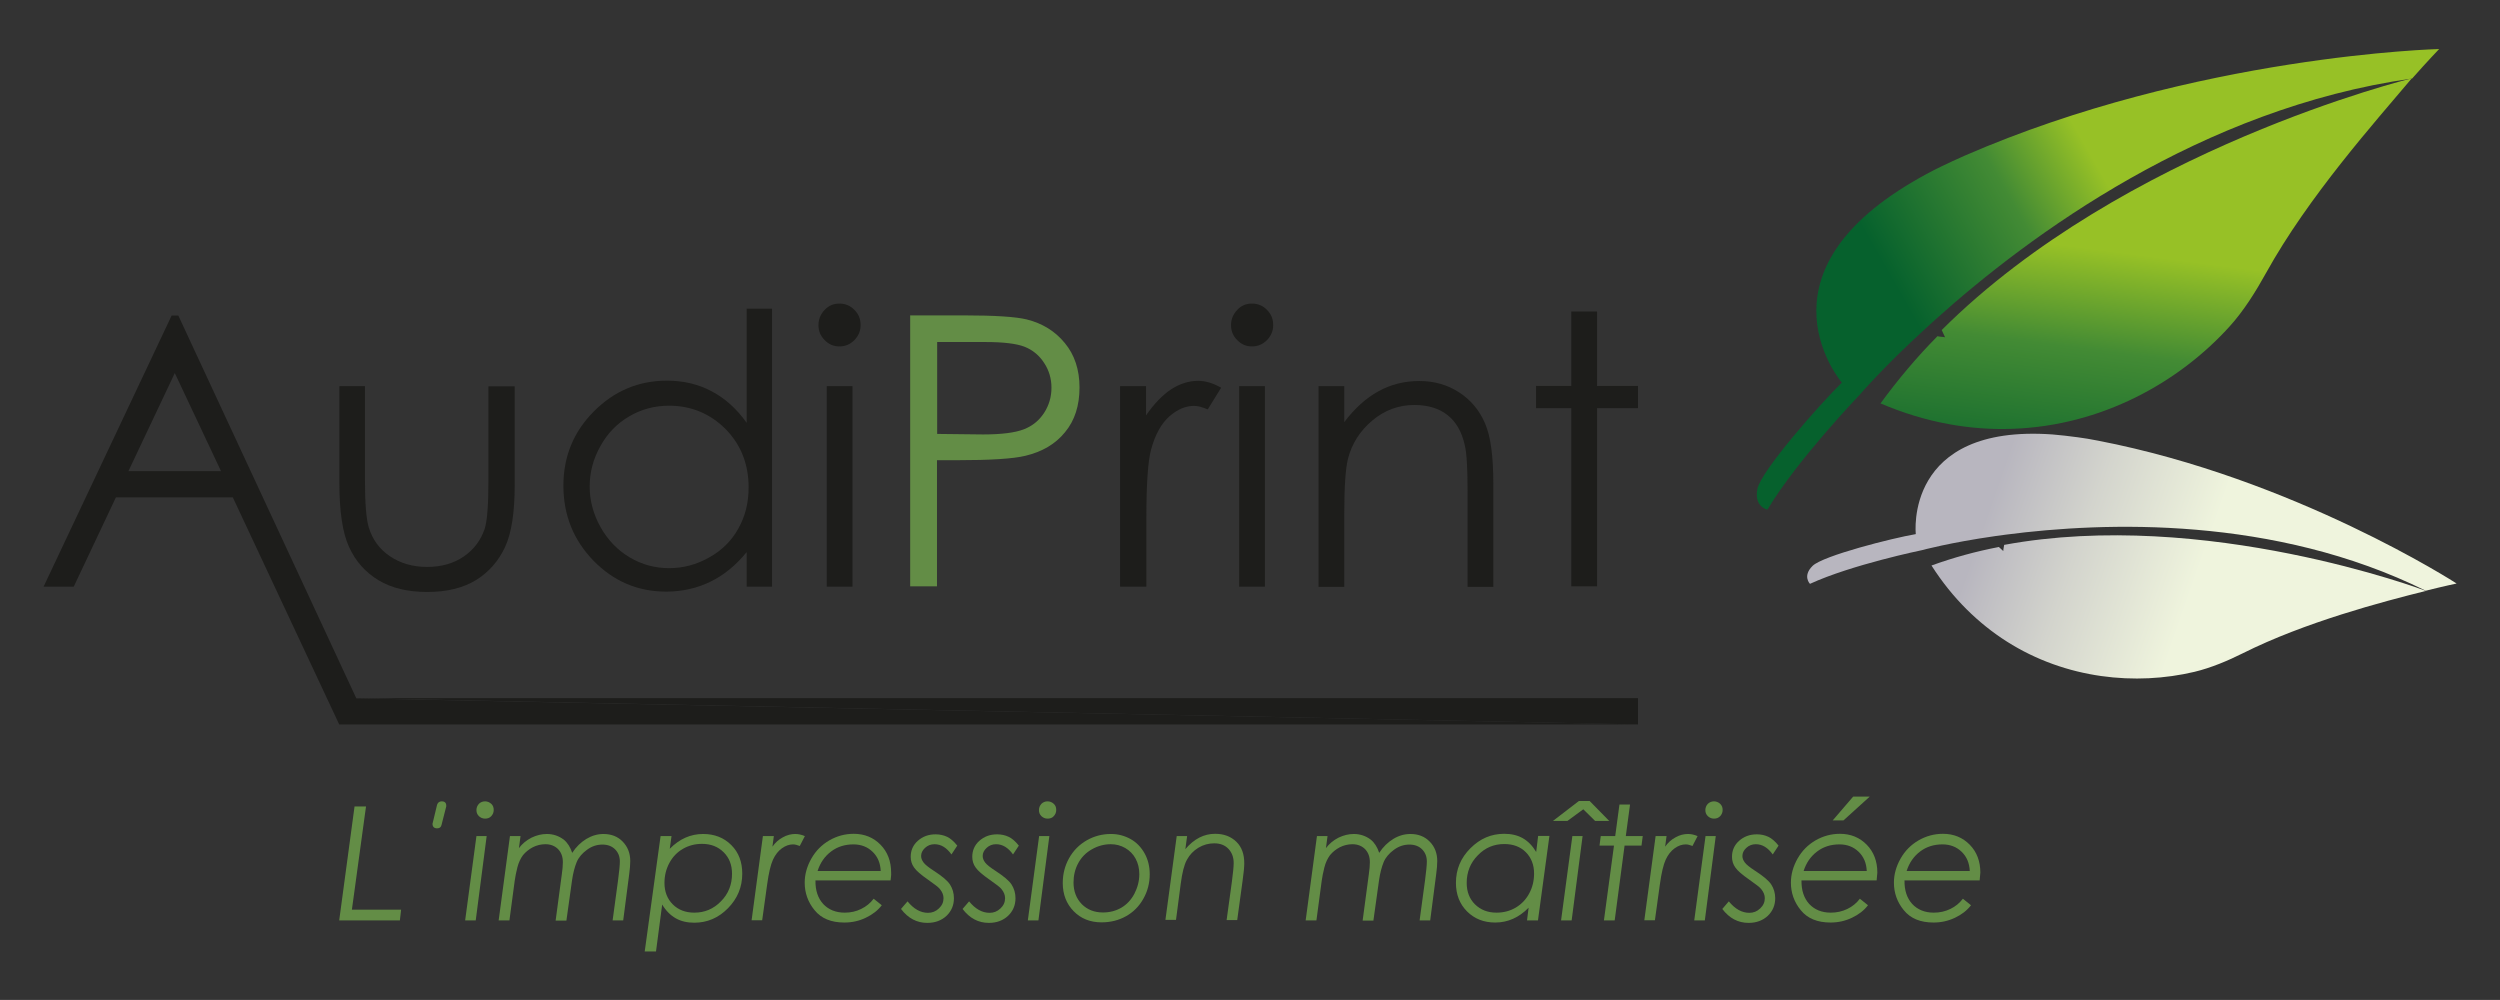 <?xml version="1.0" encoding="utf-8"?>
<!-- Generator: Adobe Illustrator 22.1.0, SVG Export Plug-In . SVG Version: 6.00 Build 0)  -->
<svg version="1.1" id="Calque_1" xmlns="http://www.w3.org/2000/svg" xmlns:xlink="http://www.w3.org/1999/xlink" x="0px" y="0px"
	 viewBox="0 0 1417.3 566.9" style="enable-background:new 0 0 1417.3 566.9;" xml:space="preserve">
<rect x="0" y="0" width="1417.3" height="566.9" fill="#333333" stroke="none"/>
<style type="text/css">
	.st0{fill:url(#SVGID_1_);}
	.st1{fill:url(#SVGID_2_);}
	.st2{fill:url(#SVGID_3_);}
	.st3{fill:url(#SVGID_4_);}
	.st4{fill:#638D46;}
	.st5{fill:#1D1D1B;}
</style>
<g>
	<g>
		
			<linearGradient id="SVGID_1_" gradientUnits="userSpaceOnUse" x1="1131.974" y1="206.592" x2="1314.171" y2="249.462" gradientTransform="matrix(0.995 0.103 -0.103 0.995 -20.102 -31.152)">
			<stop  offset="0.21" style="stop-color:#B8B6BF"/>
			<stop  offset="0.503" style="stop-color:#D3D4CD"/>
			<stop  offset="0.872" style="stop-color:#EFF4DD"/>
		</linearGradient>
		<path class="st0" d="M1136.2,308.9c-0.1,1-0.5,2.4-0.5,3.5c-0.8-0.8-1.7-1.5-2.5-2.3c-13,2.5-25.8,6-38.2,10.5
			c12,18.8,26.7,32.9,42.7,43.1c33.7,21.4,73.3,25,106.3,17.2c9.6-2.3,19.2-6.4,27.4-10.5c35.3-17.7,79.4-29.3,103.9-35.4
			c0,0,0,0,0,0C1374.4,334.6,1249.9,287.9,1136.2,308.9z"/>
		
			<linearGradient id="SVGID_2_" gradientUnits="userSpaceOnUse" x1="1134.512" y1="195.669" x2="1317.003" y2="238.608" gradientTransform="matrix(0.995 0.103 -0.103 0.995 -20.102 -31.152)">
			<stop  offset="0.21" style="stop-color:#B8B6BF"/>
			<stop  offset="0.503" style="stop-color:#D3D4CD"/>
			<stop  offset="0.872" style="stop-color:#EFF4DD"/>
		</linearGradient>
		<path class="st1" d="M1189.3,249.8c-3.9-0.8-7.7-1.4-11.4-1.9c-5-0.7-9.8-1.2-14.3-1.6c-84.4-6-77.5,56.5-77.5,56.5
			c-13.4,2.3-52.5,12.2-58.5,18c-5.9,5.8-1.5,10.2-1.5,10.2c23.7-10.9,63.5-19.1,63.5-19.1s15.8-4.3,41.7-8c1.9-0.3,3.9-0.5,5.9-0.8
			c56-7.3,152.2-10.7,238,31.8c10.8-2.7,17.5-4.1,17.5-4.1S1300.8,271.3,1189.3,249.8z"/>
	</g>
</g>
<linearGradient id="SVGID_3_" gradientUnits="userSpaceOnUse" x1="1155.684" y1="348.077" x2="1193.974" y2="153.68" gradientTransform="matrix(0.998 -6.505446e-02 6.505462e-02 0.998 21.052 16.766)">
	<stop  offset="0" style="stop-color:#06612D"/>
	<stop  offset="0.446" style="stop-color:#438B34"/>
	<stop  offset="0.733" style="stop-color:#97C126"/>
</linearGradient>
<path class="st2" d="M1100.8,187.1c0.6,1.1,1.3,3,1.9,4.1c-1.4-0.3-2.8-0.2-4.3-0.6c-11.7,11.8-22.5,24.7-32.3,38.1
	c25.8,11,51.1,15.3,75,14.4c50.3-1.8,94-26.2,122.7-57.8c8.4-9.2,15.3-20.5,20.9-30.6c24.1-43.5,61.8-85.6,82.6-110.3c0,0,0,0,0,0
	C1366.5,44.6,1204,84.3,1100.8,187.1z"/>
<linearGradient id="SVGID_4_" gradientUnits="userSpaceOnUse" x1="1047.723" y1="226.073" x2="1211.02" y2="146.714" gradientTransform="matrix(0.998 -6.505446e-02 6.505462e-02 0.998 21.052 16.766)">
	<stop  offset="0" style="stop-color:#06612D"/>
	<stop  offset="0.446" style="stop-color:#438B34"/>
	<stop  offset="0.733" style="stop-color:#97C126"/>
</linearGradient>
<path class="st3" d="M1113.7,88.3c-4.6,2-9,4.1-13.2,6.1c-5.8,2.8-11.1,5.7-16,8.6c-92,53.9-40.3,113.9-40.3,113.9
	c-12.3,12-45.9,50.1-47.9,60.3c-2,10.3,5.7,11.7,5.7,11.7c16.9-28.2,52.3-65.1,52.3-65.1s13.4-15.7,37.7-37.9c1.8-1.6,3.6-3.3,5.5-5
	c52.9-47.5,150.5-119.5,270-136.4c9.3-10.5,15.3-16.7,15.3-16.7S1244.9,31.2,1113.7,88.3z"/>
<g>
	<path class="st4" d="M201,457.2h6.5l-8,58.5h27.9l-0.7,6.1h-34.4L201,457.2z"/>
	<path class="st4" d="M270.1,474h5.8l-6.2,47.8h-6L270.1,474z M275,454.3c1.3,0,2.5,0.5,3.5,1.4s1.4,2.1,1.4,3.5
		c0,1.4-0.5,2.5-1.4,3.5s-2.1,1.4-3.5,1.4c-1.4,0-2.5-0.5-3.5-1.4c-1-1-1.4-2.1-1.4-3.5c0-1.3,0.5-2.5,1.4-3.5
		C272.4,454.8,273.6,454.3,275,454.3z"/>
	<path class="st4" d="M289.1,474h6l-0.9,6.8c1.9-2.5,4.2-4.4,7.1-5.9c2.9-1.4,5.8-2.1,8.7-2.1c3.6,0,6.8,1.1,9.6,3.2
		c2.1,1.7,3.7,4.2,4.8,7.5c2.2-3.4,4.9-6,8-7.9c3.2-1.9,6.4-2.8,9.7-2.8c4.4,0,8.1,1.4,10.9,4.3s4.3,6.5,4.3,11c0,2-0.2,4.6-0.6,7.5
		l-3.4,26.2h-6l3.1-22.9c0.6-4.8,1-8.3,1-10.5c0-2.8-0.9-5.1-2.7-6.9c-1.8-1.8-4.2-2.7-7.2-2.7c-3.2,0-6.1,1-8.8,3
		c-2.7,2-4.7,4.3-5.8,7c-1.1,2.7-2,6.1-2.6,10.2l-3.2,22.9H315l3.5-26.2c0.4-2.8,0.6-5.1,0.6-6.9c0-3.1-0.9-5.5-2.7-7.4
		c-1.8-1.8-4.2-2.8-7.2-2.8c-2.5,0-4.9,0.6-7.1,1.7c-2.3,1.2-4.1,2.7-5.6,4.5c-1.4,1.9-2.5,4.2-3.2,7s-1.2,5.3-1.5,7.5l-3,22.5h-6.1
		L289.1,474z"/>
	<path class="st4" d="M374.5,474h6.2l-1,7.2c5.5-5.6,11.8-8.4,18.9-8.4c6.5,0,11.8,2.1,16,6.3s6.2,9.6,6.2,16.2
		c0,7.6-2.7,14.1-8.1,19.6c-5.4,5.5-11.8,8.2-19.1,8.2c-4,0-7.5-0.8-10.5-2.5s-5.6-4.3-7.7-7.8l-3.5,26.6h-6.4L374.5,474z
		 M398,478.4c-3.9,0-7.5,0.9-10.8,2.8c-3.3,1.9-5.8,4.5-7.7,8c-1.9,3.5-2.8,7.3-2.8,11.4c0,4.9,1.6,9,4.7,12.1
		c3.1,3.1,7.2,4.7,12.2,4.7c5.9,0,10.9-2.1,15.1-6.4c4.2-4.2,6.3-9.5,6.3-15.6c0-5.1-1.6-9.1-4.7-12.2
		C407.1,480,403,478.4,398,478.4z"/>
	<path class="st4" d="M432.5,474h6.2l-0.8,6c1.6-2.3,3.6-4.1,5.9-5.3c2.3-1.3,4.7-1.9,7.1-1.9c1.7,0,3.5,0.4,5.4,1.2l-2.9,5.6
		c-1.5-0.6-2.8-0.9-3.8-0.9c-2.1,0-4.2,0.7-6.3,2.2c-2.1,1.5-3.8,3.7-5.1,6.5c-1.3,2.9-2.4,7.5-3.3,14.1l-2.8,20.2h-6L432.5,474z"/>
	<path class="st4" d="M504.9,499.1h-42.6c-0.1,5.7,1.4,10.1,4.4,13.4c3,3.2,7.1,4.9,12.2,4.9c3.4,0,6.5-0.7,9.3-2.1
		c2.9-1.4,5.2-3.3,7.1-5.8l4.6,3.7c-2.3,3-5.3,5.3-9.1,7.1c-3.7,1.8-7.8,2.7-12.1,2.7c-7.5,0-13.1-2.3-16.9-7
		c-3.8-4.6-5.6-9.9-5.6-15.6c0-4.7,1.3-9.3,3.8-13.7c2.5-4.4,5.9-7.8,10.2-10.3c4.2-2.4,8.8-3.7,13.8-3.7c6.1,0,11.2,2.1,15.2,6.2
		c4,4.1,6,9.4,6,15.8C505.3,496,505.1,497.4,504.9,499.1z M499.3,493.8c-0.2-4.5-1.7-8.1-4.6-10.9c-2.9-2.8-6.5-4.2-10.9-4.2
		c-4.8,0-9,1.3-12.6,4c-3.6,2.7-6.2,6.4-7.7,11.1H499.3z"/>
	<path class="st4" d="M542.7,479.4l-3.3,5c-2.7-3.8-5.9-5.8-9.6-5.8c-2.1,0-3.9,0.7-5.4,2.1c-1.5,1.4-2.2,2.9-2.2,4.6
		c0,1.3,0.5,2.5,1.4,3.7c0.9,1.2,2.9,2.8,6,4.8c4.6,3,7.6,5.5,9,7.7c1.4,2.2,2.2,4.8,2.2,7.7c0,4-1.4,7.3-4.2,10
		c-2.8,2.6-6.4,4-10.9,4c-5.9,0-10.9-2.6-14.9-7.9l3.7-4.3c3.5,4.3,7.4,6.5,11.6,6.5c2.4,0,4.4-0.8,6.2-2.5c1.8-1.7,2.6-3.6,2.6-5.8
		c0-1.8-0.7-3.5-2-5.1c-0.8-1.1-3.1-2.8-6.8-5.4c-4-2.8-6.6-5-7.9-6.9c-1.3-1.8-1.9-3.8-1.9-6.1c0-3.5,1.3-6.6,4-9s6-3.7,10.1-3.7
		c2.4,0,4.6,0.5,6.5,1.4C538.7,475.2,540.7,476.9,542.7,479.4z"/>
	<path class="st4" d="M577.6,479.4l-3.3,5c-2.7-3.8-5.9-5.8-9.6-5.8c-2.1,0-3.9,0.7-5.4,2.1c-1.5,1.4-2.2,2.9-2.2,4.6
		c0,1.3,0.5,2.5,1.4,3.7c0.9,1.2,2.9,2.8,6,4.8c4.6,3,7.6,5.5,9,7.7c1.4,2.2,2.2,4.8,2.2,7.7c0,4-1.4,7.3-4.2,10
		c-2.8,2.6-6.4,4-10.9,4c-5.9,0-10.9-2.6-14.9-7.9l3.7-4.3c3.5,4.3,7.4,6.5,11.6,6.5c2.4,0,4.4-0.8,6.2-2.5c1.8-1.7,2.6-3.6,2.6-5.8
		c0-1.8-0.7-3.5-2-5.1c-0.8-1.1-3.1-2.8-6.8-5.4c-4-2.8-6.6-5-7.9-6.9c-1.3-1.8-1.9-3.8-1.9-6.1c0-3.5,1.3-6.6,4-9s6-3.7,10.1-3.7
		c2.4,0,4.6,0.5,6.5,1.4C573.6,475.2,575.6,476.9,577.6,479.4z"/>
	<path class="st4" d="M589.1,474h5.8l-6.2,47.8h-6L589.1,474z M593.9,454.3c1.3,0,2.5,0.5,3.5,1.4s1.4,2.1,1.4,3.5
		c0,1.4-0.5,2.5-1.4,3.5s-2.1,1.4-3.5,1.4c-1.4,0-2.5-0.5-3.5-1.4c-1-1-1.4-2.1-1.4-3.5c0-1.3,0.5-2.5,1.4-3.5
		C591.3,454.8,592.5,454.3,593.9,454.3z"/>
	<path class="st4" d="M629.8,472.8c4.1,0,7.8,1,11.2,2.9c3.4,1.9,6,4.7,7.9,8.1s2.9,7.4,2.9,11.8c0,5-1.2,9.7-3.6,13.9
		c-2.4,4.3-5.7,7.6-9.8,9.9s-8.7,3.5-13.9,3.5c-6.4,0-11.7-2.1-15.8-6.3c-4.1-4.2-6.2-9.5-6.2-16c0-5.1,1.2-9.8,3.6-14.1
		c2.4-4.3,5.8-7.7,10-10.1C620.3,474,624.9,472.8,629.8,472.8z M629.7,478.6c-3.8,0-7.4,1-10.7,2.9c-3.4,1.9-5.9,4.5-7.7,7.8
		c-1.8,3.3-2.7,7-2.7,11c0,5,1.6,9.1,4.7,12.3c3.1,3.1,7.1,4.7,12,4.7c3.8,0,7.3-0.9,10.4-2.7c3.1-1.8,5.6-4.5,7.4-7.9
		c1.8-3.5,2.8-7.2,2.8-11.1c0-3.3-0.7-6.2-2.1-8.8c-1.4-2.6-3.3-4.5-5.8-6C635.4,479.3,632.7,478.6,629.7,478.6z"/>
	<path class="st4" d="M667.1,474h5.9l-1,7.4c4.9-5.8,10.5-8.7,16.9-8.7c4.9,0,8.9,1.5,12,4.5s4.5,7.1,4.5,12.2c0,2-0.3,5.5-1,10.3
		l-3,21.9h-6l3-21.9c0.6-4.7,1-8.1,1-10.4c0-3.3-1-6-3-8.1s-4.7-3.1-8-3.1c-3.2,0-6.2,0.8-9,2.5c-2.8,1.7-4.9,3.9-6.5,6.8
		s-2.7,7.4-3.5,13.5l-2.7,20.6h-6L667.1,474z"/>
	<path class="st4" d="M746.6,474h6l-0.9,6.8c1.9-2.5,4.2-4.4,7.1-5.9c2.9-1.4,5.8-2.1,8.7-2.1c3.6,0,6.8,1.1,9.6,3.2
		c2.1,1.7,3.7,4.2,4.8,7.5c2.2-3.4,4.9-6,8-7.9s6.4-2.8,9.7-2.8c4.4,0,8.1,1.4,10.9,4.3c2.8,2.8,4.3,6.5,4.3,11c0,2-0.2,4.6-0.6,7.5
		l-3.4,26.2h-6l3.1-22.9c0.6-4.8,1-8.3,1-10.5c0-2.8-0.9-5.1-2.7-6.9s-4.2-2.7-7.2-2.7c-3.2,0-6.1,1-8.8,3c-2.7,2-4.7,4.3-5.8,7
		c-1.1,2.7-2,6.1-2.6,10.2l-3.2,22.9h-6.1l3.5-26.2c0.4-2.8,0.6-5.1,0.6-6.9c0-3.1-0.9-5.5-2.7-7.4c-1.8-1.8-4.2-2.8-7.2-2.8
		c-2.5,0-4.9,0.6-7.1,1.7c-2.3,1.2-4.1,2.7-5.6,4.5c-1.4,1.9-2.5,4.2-3.2,7s-1.2,5.3-1.5,7.5l-3,22.5h-6.1L746.6,474z"/>
	<path class="st4" d="M871.9,521.8h-6.2l0.9-7.2c-5.5,5.6-11.8,8.4-18.9,8.4c-6.5,0-11.8-2.1-16-6.3c-4.2-4.2-6.3-9.6-6.3-16.2
		c0-7.6,2.7-14.1,8.2-19.6s11.8-8.2,19.2-8.2c4,0,7.5,0.8,10.5,2.5c3,1.7,5.5,4.3,7.6,7.8l1.1-9.1h6.4L871.9,521.8z M848.4,517.4
		c3.9,0,7.5-0.9,10.8-2.8c3.2-1.9,5.8-4.5,7.7-8c1.9-3.5,2.8-7.3,2.8-11.4c0-4.9-1.6-9-4.7-12.1s-7.2-4.6-12.2-4.6
		c-5.9,0-10.9,2.1-15,6.4c-4.2,4.2-6.3,9.5-6.3,15.6c0,5.1,1.6,9.1,4.7,12.2C839.4,515.8,843.4,517.4,848.4,517.4z"/>
	<path class="st4" d="M895.1,454.1h6.1l11.1,11.3h-8l-6.7-6.6l-9,6.6h-8.2L895.1,454.1z M891.4,474h5.8l-6.2,47.8h-6L891.4,474z"/>
	<path class="st4" d="M918.1,456.1h6l-2.4,17.9h9.6l-0.7,5.4H921l-5.6,42.4h-6.1l5.7-42.4h-8.2l0.7-5.4h8.2L918.1,456.1z"/>
	<path class="st4" d="M938.6,474h6.2l-0.8,6c1.6-2.3,3.6-4.1,5.9-5.3c2.3-1.3,4.7-1.9,7.1-1.9c1.7,0,3.5,0.4,5.4,1.2l-2.9,5.6
		c-1.5-0.6-2.8-0.9-3.8-0.9c-2.1,0-4.2,0.7-6.3,2.2c-2.1,1.5-3.8,3.7-5.1,6.5c-1.3,2.9-2.4,7.5-3.3,14.1l-2.8,20.2h-6L938.6,474z"/>
	<path class="st4" d="M966.9,474h5.8l-6.2,47.8h-6L966.9,474z M971.7,454.3c1.3,0,2.5,0.5,3.5,1.4c1,1,1.4,2.1,1.4,3.5
		c0,1.4-0.5,2.5-1.4,3.5c-1,1-2.1,1.4-3.5,1.4c-1.4,0-2.5-0.5-3.5-1.4c-1-1-1.4-2.1-1.4-3.5c0-1.3,0.5-2.5,1.4-3.5
		C969.2,454.8,970.3,454.3,971.7,454.3z"/>
	<path class="st4" d="M1008.3,479.4l-3.3,5c-2.7-3.8-5.9-5.8-9.6-5.8c-2.1,0-3.9,0.7-5.4,2.1c-1.5,1.4-2.2,2.9-2.2,4.6
		c0,1.3,0.5,2.5,1.4,3.7c0.9,1.2,2.9,2.8,6,4.8c4.6,3,7.6,5.5,9,7.7c1.4,2.2,2.2,4.8,2.2,7.7c0,4-1.4,7.3-4.2,10
		c-2.8,2.6-6.4,4-10.9,4c-5.9,0-10.9-2.6-14.9-7.9l3.7-4.3c3.5,4.3,7.4,6.5,11.6,6.5c2.4,0,4.4-0.8,6.2-2.5c1.8-1.7,2.6-3.6,2.6-5.8
		c0-1.8-0.7-3.5-2-5.1c-0.8-1.1-3.1-2.8-6.8-5.4c-4-2.8-6.6-5-7.9-6.9c-1.3-1.8-1.9-3.8-1.9-6.1c0-3.5,1.3-6.6,4-9s6-3.7,10.1-3.7
		c2.4,0,4.6,0.5,6.5,1.4S1006.3,476.9,1008.3,479.4z"/>
	<path class="st4" d="M1063.9,499.1h-42.6c-0.1,5.7,1.4,10.1,4.4,13.4c3,3.2,7.1,4.9,12.2,4.9c3.4,0,6.5-0.7,9.4-2.1
		c2.9-1.4,5.2-3.3,7.1-5.8l4.6,3.7c-2.3,3-5.3,5.3-9.1,7.1s-7.8,2.7-12.1,2.7c-7.5,0-13.1-2.3-16.9-7c-3.8-4.6-5.6-9.9-5.6-15.6
		c0-4.7,1.3-9.3,3.8-13.7s5.9-7.8,10.2-10.3c4.2-2.4,8.8-3.7,13.8-3.7c6.1,0,11.2,2.1,15.2,6.2c4,4.1,6,9.4,6,15.8
		C1064.2,496,1064.1,497.4,1063.9,499.1z M1058.3,493.8c-0.2-4.5-1.7-8.1-4.6-10.9c-2.9-2.8-6.5-4.2-10.9-4.2c-4.8,0-9,1.3-12.6,4
		s-6.2,6.4-7.7,11.1H1058.3z M1050.6,451.6h9.4l-14.9,13.5h-6.1L1050.6,451.6z"/>
	<path class="st4" d="M1122.3,499.1h-42.6c-0.1,5.7,1.4,10.1,4.4,13.4c3,3.2,7.1,4.9,12.2,4.9c3.4,0,6.5-0.7,9.4-2.1
		c2.9-1.4,5.2-3.3,7.1-5.8l4.6,3.7c-2.3,3-5.3,5.3-9.1,7.1s-7.8,2.7-12.1,2.7c-7.5,0-13.1-2.3-16.9-7c-3.8-4.6-5.6-9.9-5.6-15.6
		c0-4.7,1.3-9.3,3.8-13.7s5.9-7.8,10.2-10.3c4.2-2.4,8.8-3.7,13.8-3.7c6.1,0,11.2,2.1,15.2,6.2c4,4.1,6,9.4,6,15.8
		C1122.6,496,1122.5,497.4,1122.3,499.1z M1116.7,493.8c-0.2-4.5-1.7-8.1-4.6-10.9c-2.9-2.8-6.5-4.2-10.9-4.2c-4.8,0-9,1.3-12.6,4
		s-6.2,6.4-7.7,11.1H1116.7z"/>
	<g>
		<g>
			<path class="st4" d="M250.4,454.3c1.7,0,2.6,0.8,2.6,2.5c0,0.2,0,0.5-0.1,0.7l-2.6,10.2c-0.3,1.3-1.1,1.9-2.5,1.9
				c-1.7,0-2.6-0.9-2.6-2.6c0-0.2,0.9-3.8,2.6-10.8C248.2,455,249.1,454.3,250.4,454.3z"/>
		</g>
	</g>
</g>
<path class="st5" d="M928.6,410.7H192.3L132,282H65.7l-23.9,50.6H24.7l72.6-153.7h3.8l100.9,217 M99.1,211.5l-26.3,55.6h52.5
	L99.1,211.5z"/>
<path class="st5" d="M192.3,218.9h14.6v53.1c0,13,0.7,21.9,2.1,26.8c2.1,7,6.1,12.5,12,16.5c5.9,4,12.9,6.1,21.1,6.1
	c8.2,0,15.1-2,20.8-5.9c5.7-3.9,9.6-9.1,11.8-15.5c1.5-4.4,2.2-13.7,2.2-27.9v-53.1h14.9v55.8c0,15.7-1.8,27.5-5.5,35.4
	s-9.2,14.2-16.5,18.7c-7.4,4.5-16.6,6.7-27.6,6.7s-20.3-2.2-27.7-6.7c-7.4-4.5-13-10.8-16.6-18.8c-3.7-8-5.5-20.1-5.5-36.3V218.9z"
	/>
<path class="st5" d="M437.7,175v157.6h-14.4V313c-6.1,7.5-13,13.1-20.6,16.8s-16,5.6-25,5.6c-16.1,0-29.8-5.8-41.2-17.5
	s-17.1-25.9-17.1-42.6c0-16.4,5.7-30.4,17.2-42c11.5-11.6,25.3-17.5,41.5-17.5c9.3,0,17.8,2,25.3,6c7.6,4,14.2,9.9,19.9,17.9V175
	H437.7z M379.3,230c-8.1,0-15.7,2-22.5,6c-6.9,4-12.4,9.6-16.4,16.9c-4.1,7.2-6.1,14.9-6.1,23c0,8,2.1,15.7,6.2,23
	c4.1,7.3,9.6,13,16.5,17.1c6.9,4.1,14.4,6.1,22.3,6.1c8,0,15.6-2,22.8-6.1c7.2-4,12.7-9.5,16.5-16.4c3.9-6.9,5.8-14.6,5.8-23.3
	c0-13.1-4.3-24.1-13-33C402.6,234.5,391.9,230,379.3,230z"/>
<path class="st5" d="M475.9,172.1c3.3,0,6.2,1.2,8.5,3.6c2.4,2.4,3.5,5.2,3.5,8.6c0,3.3-1.2,6.1-3.5,8.5c-2.4,2.4-5.2,3.6-8.5,3.6
	c-3.3,0-6.1-1.2-8.4-3.6c-2.4-2.4-3.5-5.2-3.5-8.5c0-3.3,1.2-6.2,3.5-8.6C469.8,173.2,472.7,172.1,475.9,172.1z M468.7,218.9h14.6
	v113.7h-14.6V218.9z"/>
<path class="st4" d="M516,178.8h30.6c17.6,0,29.4,0.8,35.5,2.3c8.8,2.2,16,6.6,21.5,13.3c5.6,6.7,8.4,15.2,8.4,25.3
	c0,10.2-2.7,18.7-8.2,25.3c-5.4,6.7-12.9,11.1-22.5,13.4c-7,1.7-20,2.5-39.1,2.5h-11v71.5H516V178.8z M531.3,193.9V246l26,0.3
	c10.5,0,18.2-1,23.1-2.9c4.9-1.9,8.7-5,11.5-9.3c2.8-4.3,4.2-9.1,4.2-14.3c0-5.1-1.4-9.9-4.2-14.1c-2.8-4.3-6.5-7.3-11-9.1
	c-4.6-1.8-12-2.7-22.4-2.7H531.3z"/>
<path class="st5" d="M634.8,218.9h14.9v16.6c4.5-6.5,9.2-11.4,14.1-14.7c4.9-3.2,10.1-4.9,15.5-4.9c4,0,8.4,1.3,13,3.9l-7.6,12.3
	c-3.1-1.3-5.6-2-7.7-2c-4.9,0-9.6,2-14.1,6c-4.5,4-8,10.2-10.3,18.7c-1.8,6.5-2.7,19.6-2.7,39.3v38.5h-14.9V218.9z"/>
<path class="st5" d="M709.8,172.1c3.3,0,6.2,1.2,8.5,3.6c2.4,2.4,3.5,5.2,3.5,8.6c0,3.3-1.2,6.1-3.5,8.5c-2.4,2.4-5.2,3.6-8.5,3.6
	c-3.3,0-6.1-1.2-8.4-3.6c-2.4-2.4-3.5-5.2-3.5-8.5c0-3.3,1.2-6.2,3.5-8.6C703.7,173.2,706.5,172.1,709.8,172.1z M702.5,218.9h14.6
	v113.7h-14.6V218.9z"/>
<path class="st5" d="M747.5,218.9h14.6v20.4c5.9-7.8,12.3-13.6,19.4-17.5c7.1-3.9,14.8-5.8,23.2-5.8c8.5,0,16,2.2,22.6,6.5
	c6.6,4.3,11.4,10.1,14.6,17.5s4.7,18.7,4.7,34.2v58.5h-14.6v-54.2c0-13.1-0.5-21.8-1.6-26.2c-1.7-7.5-4.9-13.2-9.8-17
	c-4.8-3.8-11.1-5.7-18.8-5.7c-8.8,0-16.8,2.9-23.8,8.8c-7,5.9-11.6,13.1-13.8,21.7c-1.4,5.6-2.1,16-2.1,30.9v41.7h-14.6V218.9z"/>
<path class="st5" d="M890.8,176.6h14.6v42.2h23.2v12.6h-23.2v101h-14.6v-101h-20v-12.6h20V176.6z"/>
<polyline class="st5" points="201.9,395.8 928.6,395.8 928.6,410.7 "/>
</svg>
